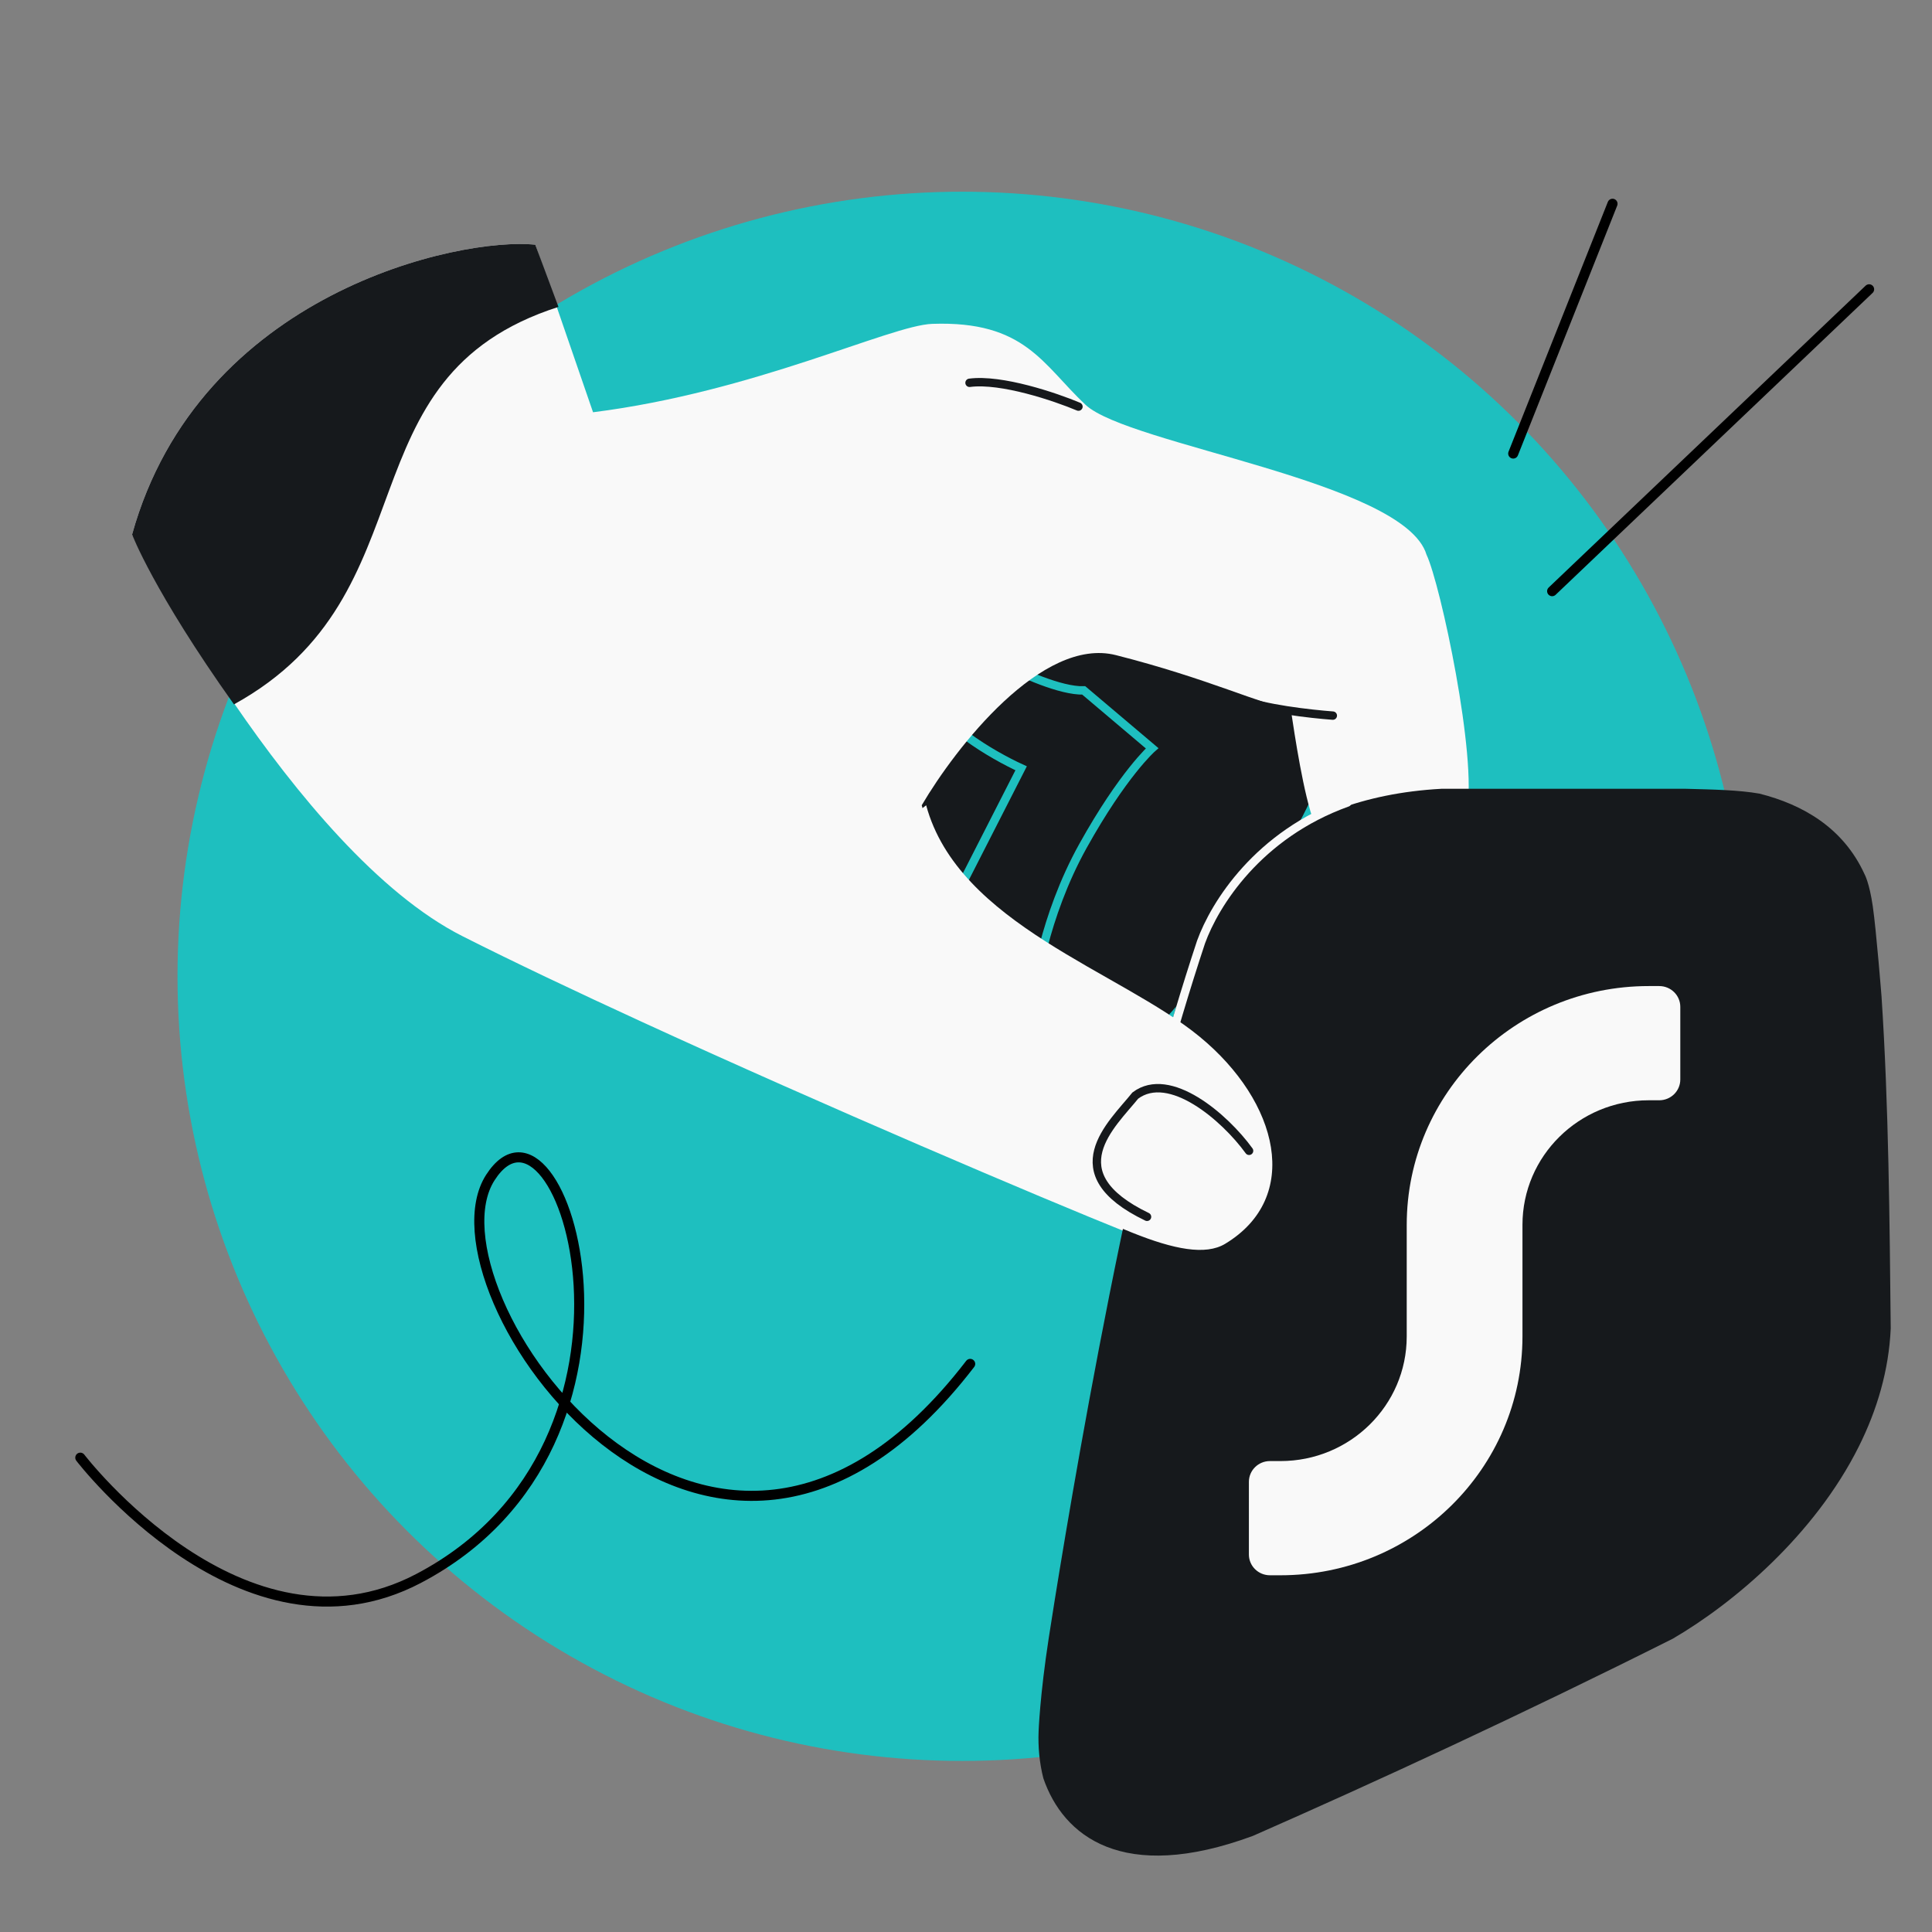 <svg width="384" height="384" viewBox="0 0 384 384" fill="none" xmlns="http://www.w3.org/2000/svg">
<rect x="0" y="0" width="384" height="384" fill="#808080" stroke="none"/>
<g clip-path="url(#clip0_804_926)">
<circle cx="191.229" cy="194.051" r="155.949" fill="#1EBFBF"/>
<path d="M262.173 154.704L262.406 125.852L215.786 113.479L175.994 157.839C177.749 165.277 184.95 182.266 199.713 190.721C218.166 201.29 219.222 213.816 228.919 205.167C238.851 196.309 259.619 163.931 262.173 154.704Z" fill="#16191C"/>
<path d="M199.474 131.897C202.865 133.731 210.799 137.365 215.404 137.224L228.992 148.722C228.992 148.722 223.202 153.824 215.243 168.146C207.284 182.468 205.613 196.878 205.613 196.878L188.016 181.987L202.957 152.702C197.3 150.116 185.773 143.441 184.914 137.434" stroke="#1EBFBF" stroke-width="1.667"/>
<path d="M237.551 206.047C253.33 219.011 257.89 238.01 242.623 247.22C238.739 249.563 232.432 248.322 224.184 245.012C206.465 237.902 164.034 219.841 127.701 203.157C114.463 197.078 102.035 191.183 91.906 186.066C58.481 169.182 26.254 106.23 26.254 106.23C39.619 58.159 91.376 47.056 106.394 48.639L117.872 81.939C149.998 77.893 176.924 64.666 185.28 64.37C203.774 63.715 207.225 72.459 215.763 80.46C224.302 88.462 279.151 95.666 283.528 110.24C286.311 116.089 293.688 150.672 291.53 161.269C289.371 171.865 282.316 183.856 277.727 191.822C274.828 196.855 268.364 205.608 266.052 207.67C257.529 215.272 244.589 204.752 249.669 189.301C251.065 185.056 254.783 175.558 258.687 168.805C259.505 166.726 260.366 164.932 261.224 163.576C259.073 157.873 257.369 146.337 256.554 140.989C250.909 140.095 240.141 134.865 221.797 130.212C207.122 126.49 189.951 148.556 183.2 160.054C189.615 183.729 221.773 193.083 237.551 206.047Z" fill="#F9F9F9"/>
<path d="M26.254 106.231C39.62 58.159 91.376 47.056 106.394 48.639L111 61C67.258 75 86.458 118 46.501 140C30.501 117.5 26.254 106.231 26.254 106.231Z" fill="#16191C"/>
<path d="M227.101 241.848C209.018 233.146 220.126 223.523 224.771 217.748C231.576 212.637 242.533 222.038 247.383 228.73M214.351 80.818C209.784 78.894 199.06 75.254 192.702 76.085M264.908 142.235C260.551 141.912 250.849 140.819 246.898 139.029M268.611 170.215C267.336 169.783 264.037 167.896 261.038 163.806" stroke="#16191C" stroke-width="1.667" stroke-linecap="round"/>
<path d="M335.1 156.779C340.49 156.918 345.58 157.019 349.687 157.737C358.286 159.896 366.387 164.518 370.599 173.769C370.599 173.769 371.545 175.414 372.234 180.155C372.922 184.896 373.968 198.052 373.968 198.052C375.41 219.901 375.566 242.624 375.797 264.037C375.425 272.418 373.055 280.293 369.462 287.491C360.678 305.09 344.58 318.65 332.476 325.706C302.519 340.735 273.548 354.117 249.024 364.898C223.063 374.484 211.28 364.861 207.372 353.439C206.582 350.33 206.308 347.129 206.428 344.173C206.428 344.173 206.667 337.088 208.464 325.45C210.26 313.813 223.496 230.021 237.712 187.067C241.301 177.142 254.676 158.508 286.494 156.778L335.1 156.779Z" fill="#16191C"/>
<path d="M329.789 195.988C332.099 195.988 333.972 197.836 333.972 200.115L333.972 214.561C333.972 216.84 332.099 218.688 329.789 218.688L327.698 218.688C313.838 218.688 302.602 229.775 302.602 243.451L302.602 265.635C302.601 291.849 281.066 313.099 254.501 313.098L252.41 313.098C250.1 313.098 248.227 311.251 248.227 308.971L248.228 294.526C248.228 292.246 250.1 290.398 252.41 290.398L254.502 290.398C268.361 290.399 279.597 279.312 279.597 265.635L279.598 243.451C279.598 217.237 301.133 195.987 327.698 195.988L329.789 195.988Z" fill="#F9F9F9"/>
<path d="M267.793 159.509C250.041 165.883 241.439 179.709 238.717 187.235C235.699 196.355 232.701 206.357 229.845 217" stroke="#F9F9F9" stroke-width="1.667" stroke-linecap="round"/>
<path d="M238.433 206.047C254.211 219.011 258.772 238.011 243.504 247.22C239.621 249.563 233.313 248.323 225.065 245.013C207.347 237.903 164.915 219.841 128.582 203.157L184.081 160.054C190.496 183.73 222.654 193.084 238.433 206.047Z" fill="#F9F9F9"/>
<path d="M227.982 241.851C209.899 233.149 221.007 223.526 225.652 217.75C232.457 212.639 243.414 222.04 248.264 228.733" stroke="#16191C" stroke-width="1.667" stroke-linecap="round"/>
<path d="M15.961 289.723C15.961 289.723 48.323 332.023 83.176 313.74C134.855 286.632 111.638 211.975 97.453 234.057C83.268 256.139 140.669 338.993 192.833 271.086M300.764 90.145L320.5 40.5M308.5 117.5L371.5 57.5" stroke="black" stroke-width="2" stroke-linecap="round" stroke-linejoin="round"/>
</g>
<defs>
<clipPath id="clip0_804_926">
<rect width="384" height="384" fill="white"/>
</clipPath>
</defs>
</svg>
